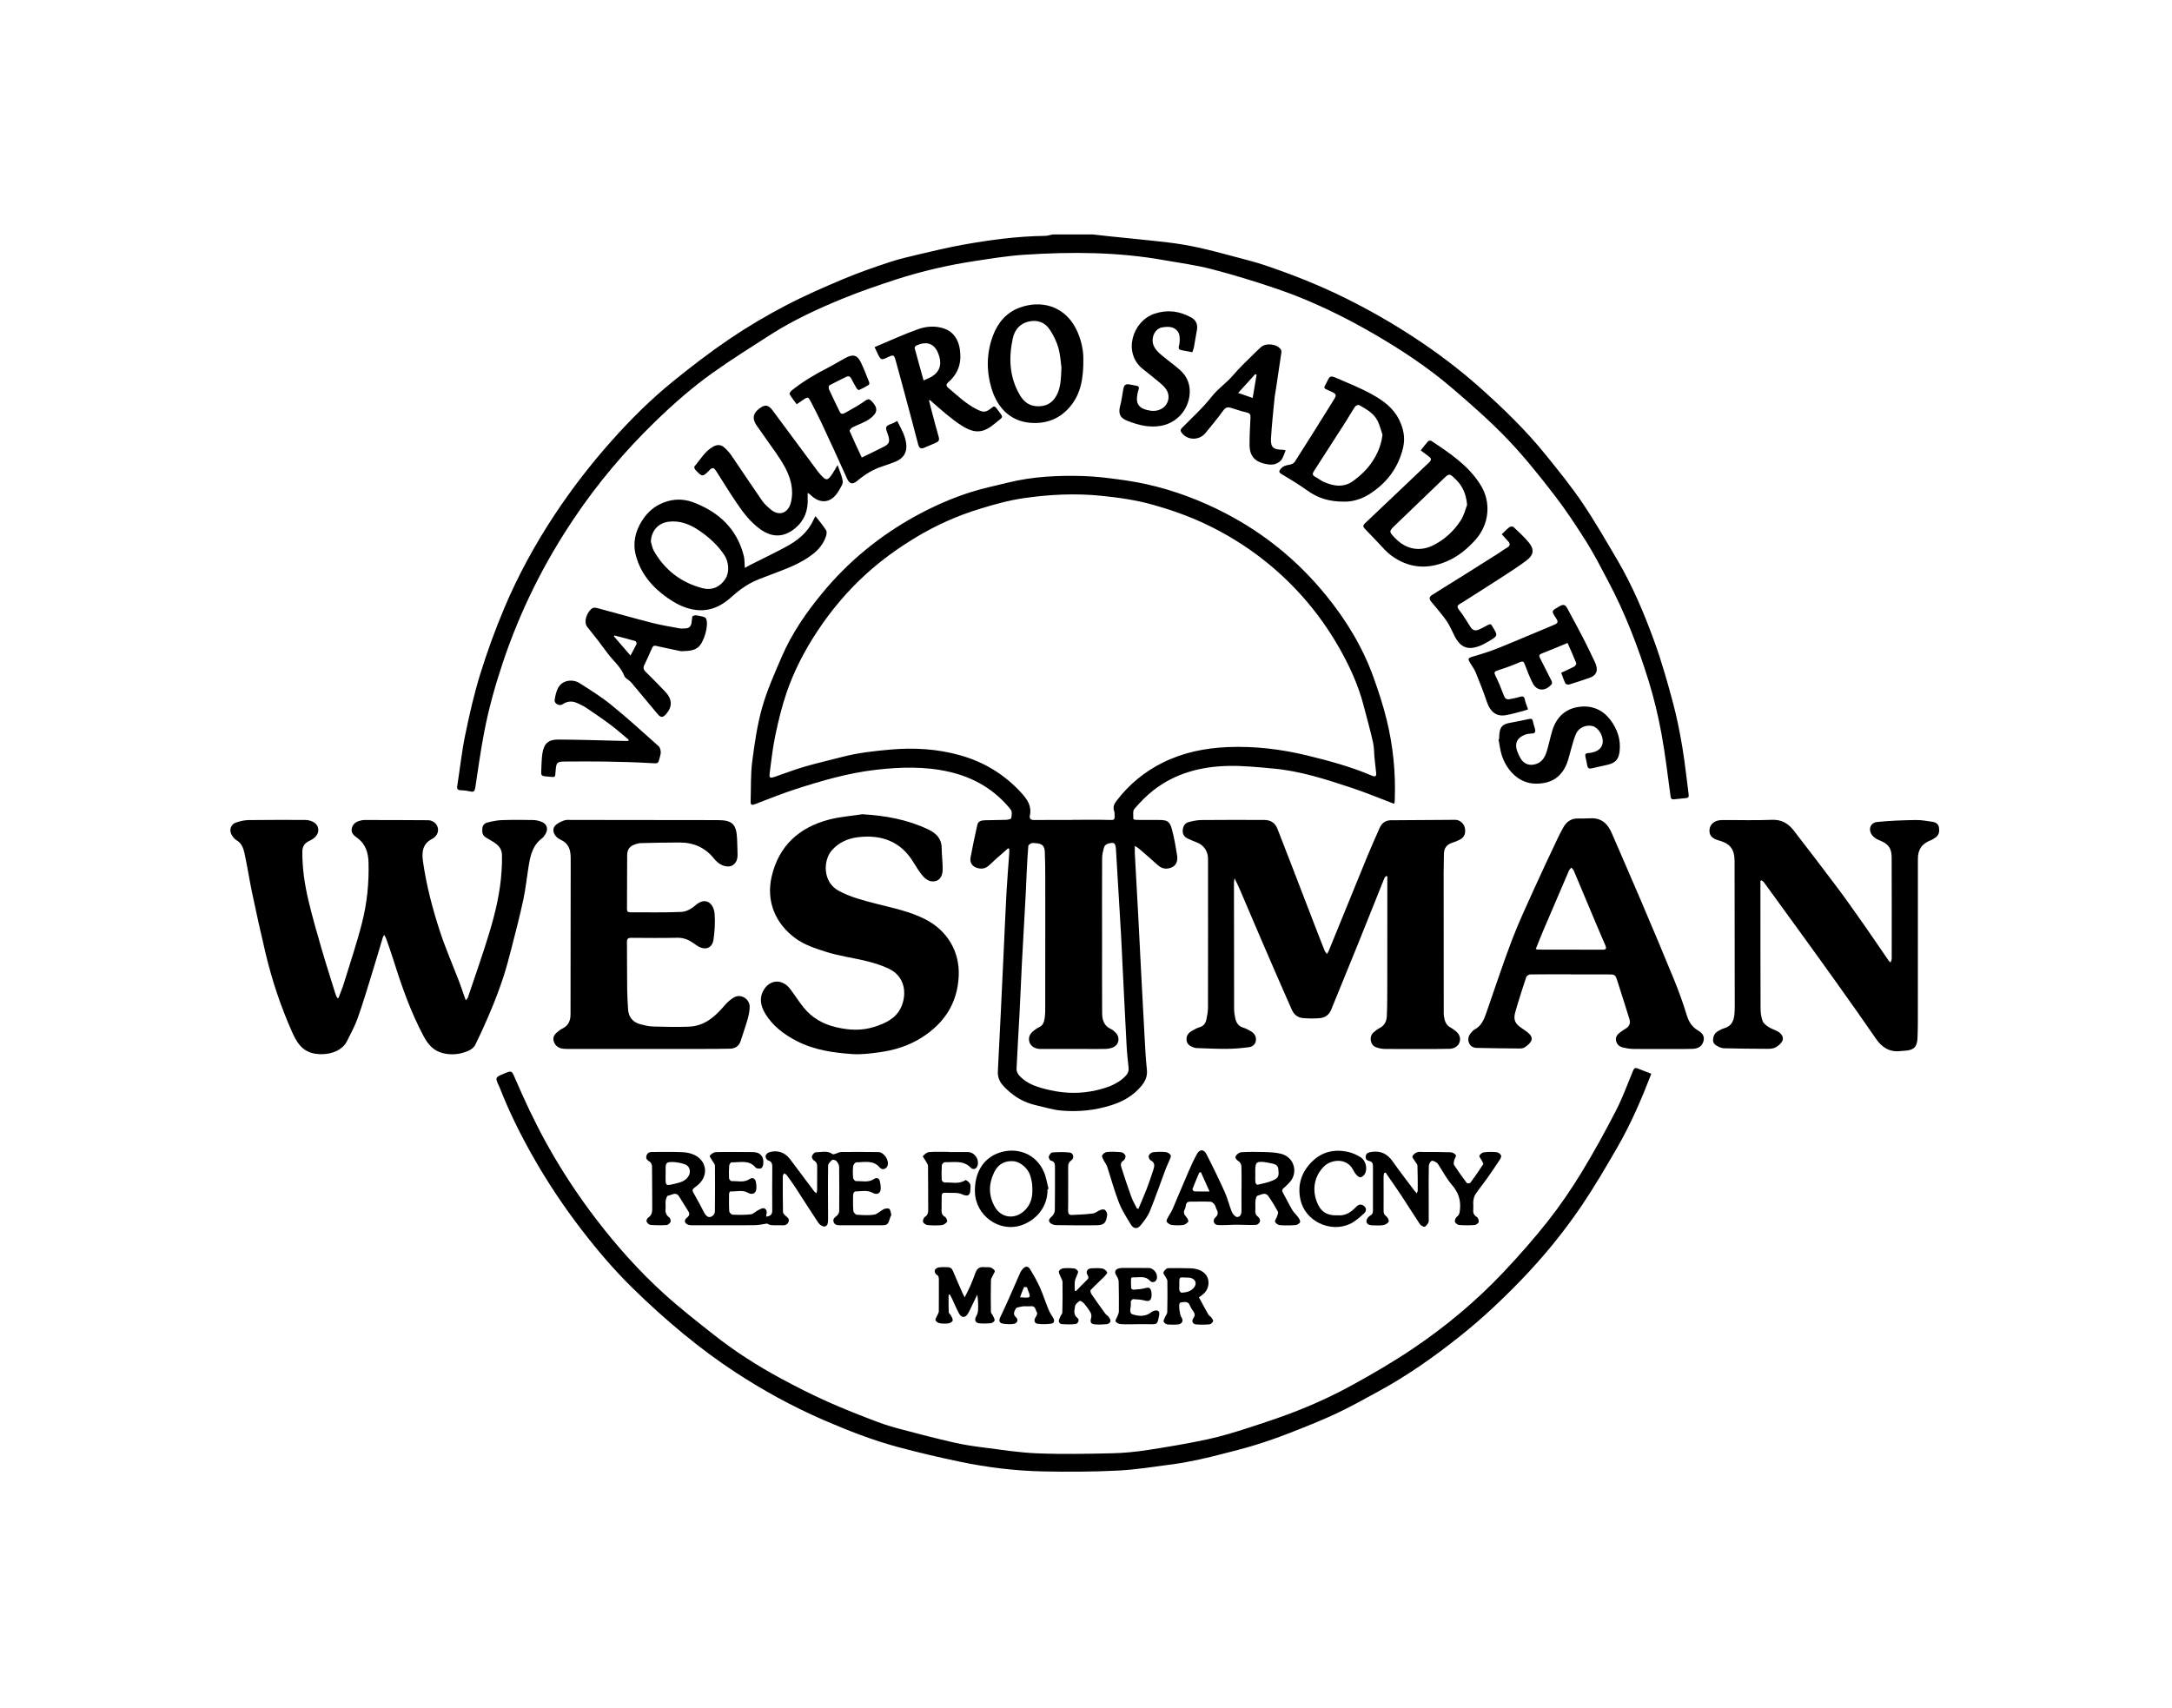 <?xml version="1.0" encoding="utf-8"?>
<!-- Generator: Adobe Illustrator 16.0.0, SVG Export Plug-In . SVG Version: 6.00 Build 0)  -->
<!DOCTYPE svg PUBLIC "-//W3C//DTD SVG 1.1//EN" "http://www.w3.org/Graphics/SVG/1.1/DTD/svg11.dtd">
<svg version="1.1" id="Layer_1" xmlns="http://www.w3.org/2000/svg" xmlns:xlink="http://www.w3.org/1999/xlink" x="0px" y="0px"
	 width="2538px" height="1996px" viewBox="0 0 2538 1996" enable-background="new 0 0 2538 1996" xml:space="preserve">
<g>
	<path fill-rule="evenodd" clip-rule="evenodd" d="M538.623,923.437c3.633,0.068,7.328,0.53,10.858,1.386
		c4.256,1.032,5.315-0.431,5.928-4.579c3.153-21.363,6.227-42.759,10.241-63.97c5.263-27.808,12.888-55.003,21.881-81.893
		c9.997-29.893,21.944-58.896,35.848-87.121c13.838-28.092,29.638-55.026,47.096-81.065c27.654-41.247,59.437-78.918,95.051-113.468
		c21.061-20.431,43.05-39.827,66.909-56.825c22.184-15.805,45.28-30.354,68.25-45.023c26.712-17.058,55.461-30.268,84.701-42.218
		c20.44-8.354,41.427-15.449,62.425-22.328c14.981-4.908,30.28-8.979,45.633-12.584c14.683-3.447,29.551-6.261,44.461-8.54
		c19.563-2.99,39.178-6.229,58.891-7.52c54.615-3.572,109.186-3.393,163.33,6.301c18.503,3.313,37.262,5.689,55.402,10.421
		c25.87,6.748,51.525,14.547,76.827,23.202c39.62,13.553,77.179,31.762,113.405,52.792c32.174,18.678,63.113,39.191,91.348,63.383
		c22.23,19.046,44.326,38.467,64.548,59.574c19.519,20.374,37.207,42.62,54.483,64.983c13.605,17.609,25.885,36.318,37.769,55.159
		c9.036,14.324,16.694,29.533,24.671,44.506c20.08,37.698,35.398,77.408,47.996,118.103c6.128,19.797,10.947,40.111,14.725,60.495
		c4.536,24.486,7.409,49.285,10.775,73.98c0.405,2.973,1.451,3.719,4.064,3.432c4.635-0.509,9.27-1.021,13.914-1.414
		c2.85-0.24,3.521-1.577,3.148-4.333c-2.471-18.269-4.27-36.646-7.323-54.815c-2.944-17.517-6.366-35.031-10.969-52.174
		c-6.378-23.76-13.053-47.534-21.417-70.646c-12.101-33.438-25.914-66.27-44.056-97.009c-13.087-22.174-25.897-44.581-40.312-65.883
		c-12.933-19.113-27.528-37.147-42.027-55.145c-24.097-29.909-51.636-56.571-80.37-81.932
		c-23.104-20.391-47.764-38.887-73.522-55.822c-26.158-17.197-53.273-32.727-81.372-46.619
		c-30.337-14.999-61.665-27.449-93.679-38.219c-11.643-3.916-23.612-6.889-35.499-10.043c-14.118-3.747-28.228-7.588-42.491-10.707
		c-11.524-2.521-23.214-4.503-34.93-5.891c-22.961-2.721-45.992-4.852-68.993-7.248c-6.418-0.669-12.829-1.412-19.243-2.121
		c-15.667,0-31.333,0-47,0c-2.884,0.567-5.763,1.595-8.654,1.631c-32.417,0.4-64.427,4.692-96.242,10.389
		c-16.986,3.042-33.797,7.119-50.609,11.06c-11.803,2.767-23.674,5.493-35.161,9.305c-17.938,5.952-35.866,12.121-53.271,19.449
		c-22.963,9.668-45.914,19.6-67.951,31.169c-22.483,11.803-44.515,24.747-65.531,38.983c-22.972,15.562-45.062,32.55-66.61,50.058
		c-25.604,20.804-48.996,44.025-70.983,68.72c-24.306,27.298-46.585,56.037-66.744,86.518
		c-23.096,34.921-43.11,71.534-59.307,110.057c-10.548,25.09-19.862,50.809-27.905,76.81c-7.201,23.279-12.58,47.191-17.5,71.085
		c-4.016,19.5-6.092,39.396-9.213,59.087C533.71,922.159,534.862,923.366,538.623,923.437z"/>
	<path fill-rule="evenodd" clip-rule="evenodd" d="M1266.339,556.299c-29.986-0.918-59.851,0.481-89.153,7.797
		c-13.98,3.49-28.164,6.344-41.879,10.677c-22.867,7.225-44.779,16.831-65.829,28.465c-41.868,23.141-78.211,52.901-108.63,89.798
		c-18.805,22.809-35.586,47.053-47.324,74.305c-8.399,19.501-17.184,39.067-22.934,59.413c-5.8,20.521-8.881,41.937-11.607,63.158
		c-1.944,15.134-1.348,30.597-1.849,45.913c-0.16,4.871,0.847,5.467,5.472,3.732c15.57-5.84,30.971-12.216,46.784-17.308
		c30.845-9.933,61.905-19.048,94.329-22.726c28.63-3.247,57.12-4.111,85.385,2.373c28.96,6.645,53.464,20.927,72.085,44.338
		c1.709,2.149,1.045,6.67,0.438,9.892c-0.188,0.995-3.826,1.81-5.917,1.893c-8.154,0.326-16.326,0.213-24.482,0.496
		c-3.876,0.135-8.126,0.667-9.173,5.307c-2.883,12.773-5.639,25.585-7.996,38.463c-0.873,4.771,1.279,9.215,5.814,11.211
		c4.671,2.056,9.869,2.319,14.264-1.008c3.296-2.495,6.125-5.603,9.229-8.36c4.875-4.33,9.807-8.596,14.714-12.889
		c0.414,0.254,0.828,0.508,1.242,0.762c0,1.751,0.105,3.509-0.017,5.251c-1.066,15.251-2.38,30.488-3.218,45.752
		c-1.259,22.936-2.18,45.89-3.269,68.835c-2.209,46.58-4.308,93.167-6.799,139.732c-0.343,6.405,1.512,11.614,5.297,16.072
		c3.625,4.269,7.934,8.066,12.386,11.496c8.267,6.369,17.736,10.384,27.916,12.658c9.373,2.094,18.675,5.087,28.167,5.946
		c19.987,1.81,39.632-0.141,59.035-6.313c13.995-4.452,25.782-11.375,35.033-22.582c4.418-5.35,7.099-11.214,6.295-18.764
		c-1.442-13.559-2.051-27.211-2.826-40.835c-1.287-22.601-2.452-45.208-3.627-67.813c-1.141-21.956-2.186-43.917-3.353-65.871
		c-1.38-25.94-2.858-51.875-4.254-77.814c-0.147-2.726-0.021-5.465-0.021-9.271c2.293,1.497,3.736,2.224,4.922,3.25
		c7.416,6.419,14.848,12.826,22.129,19.397c4.988,4.502,10.776,4.887,16.302,2.359c5.474-2.504,6.94-8.134,6.075-13.658
		c-1.59-10.151-3.328-20.336-5.961-30.253c-2.643-9.958-5.441-11.427-15.784-11.394c-8.663,0.027-17.327,0.028-25.989-0.073
		c-1.199-0.014-3.435-0.714-3.426-1.051c0.105-4.016-0.96-9.322,1.174-11.792c6.924-8.014,14.459-15.756,22.83-22.216
		c25.134-19.398,54.602-27.144,85.689-27.999c17.844-0.492,35.806,1.414,53.646,3.016c31.732,2.848,61.869,12.671,91.874,22.611
		c16.541,5.479,32.656,12.243,49.168,18.506c0.414-0.527,0.747-0.763,0.79-1.042c0.148-0.976,0.239-1.966,0.277-2.953
		c1.25-31.945-1.897-63.523-9.54-94.496c-4.123-16.708-9.519-33.167-15.345-49.377c-12.683-35.284-32.052-66.982-55.608-95.873
		c-32.328-39.648-71.17-71.595-116.756-95.353c-29.383-15.313-60.005-26.896-92.262-34.117c-11.781-2.637-23.76-4.541-35.736-6.104
		C1291.859,558.214,1279.1,556.688,1266.339,556.299z M1313.193,1259.357c-9.11,8.225-20.301,11.898-31.859,14.619
		c-17.964,4.229-36.191,3.987-53.992-0.008c-13.322-2.989-27.015-6.577-36.695-17.563c-1.649-1.872-2.917-4.929-2.807-7.368
		c0.992-21.956,2.403-43.894,3.545-65.844c1.003-19.283,1.728-38.582,2.738-57.865c1.455-27.775,3.078-55.541,4.581-83.314
		c0.423-7.817,0.622-15.647,1.025-23.467c0.514-9.968,1.008-19.94,1.859-29.881c0.106-1.238,2.169-2.802,3.635-3.297
		c1.632-0.551,3.621-0.083,5.451-0.004c6.738,0.293,9.882,3.025,10.177,9.766c0.422,9.649,0.505,19.318,0.535,28.979
		c0.07,22.664,0.022,45.329,0.022,67.994c-0.007,0-0.014,0-0.021,0c0,27.998,0.021,55.995-0.022,83.993
		c-0.007,4.328-0.016,8.693-0.56,12.973c-0.614,4.834-1.883,9.489-7.23,11.599c-1.667,0.657-3.095,1.937-4.602,2.976
		c-5.733,3.953-7.764,8.807-6.014,14.306c1.448,4.55,6.554,7.813,12.753,7.832c17.998,0.056,35.995,0.007,53.993,0
		c7.498-0.002,15.001,0.147,22.491-0.084c2.758-0.085,5.668-0.644,8.195-1.721c7.107-3.031,8.767-11.194,3.525-16.915
		c-1.663-1.815-3.631-3.637-5.832-4.623c-8.1-3.63-10.172-10.642-10.225-18.379c-0.195-28.824-0.086-57.649-0.095-86.475
		c-0.009-31.646-0.114-63.292,0.073-94.938c0.025-4.354,1.193-8.79,2.447-13.005c0.456-1.536,2.512-3.193,4.165-3.676
		c7.8-2.277,9.114-1.018,9.591,7.208c1.893,32.739,3.95,65.468,5.859,98.206c0.745,12.787,1.242,25.588,1.881,38.381
		c1.551,31.083,3.047,62.168,4.727,93.243c0.449,8.295,1.425,16.563,2.265,24.832
		C1319.285,1252.888,1316.678,1256.214,1313.193,1259.357z M1347.667,589.968c20.3,5.761,40.204,12.681,59.432,21.663
		c25.324,11.83,48.926,26.383,70.708,43.68c18.633,14.795,35.686,31.383,51.027,49.734c15.661,18.731,29.156,38.892,40.644,60.309
		c9.829,18.323,18.166,37.42,23.516,57.642c3.896,14.726,7.955,29.419,11.354,44.261c1.398,6.11,1.206,12.579,1.826,18.877
		c0.554,5.621,1.188,11.236,1.864,16.845c0.469,3.899-0.893,5.134-4.412,3.632c-24.691-10.54-50.533-17.585-76.494-23.872
		c-30.313-7.34-61.219-11.033-92.518-9.719c-26.311,1.104-51.737,6.207-75.531,17.955c-21.691,10.71-39.863,25.699-54.523,44.988
		c-2.839,3.735-4.36,7.405-2.631,11.995c0.289,0.767,0.423,1.625,0.459,2.448c0.346,7.991,0.311,7.938-6.709,7.739
		c-14.152-0.403-28.324-0.12-42.487-0.12c0,0.047,0,0.094,0,0.141c-14.833,0-29.668-0.135-44.498,0.084
		c-4.285,0.063-6.07-1.552-5.248-5.539c2.285-11.068-3.125-18.664-10.185-26.403c-19.667-21.558-43.705-35.975-71.456-43.76
		c-26.485-7.431-53.69-9.098-81.17-6.644c-19.065,1.702-38.028,3.76-56.6,8.627c-14.461,3.79-29.071,7.053-43.419,11.228
		c-11.773,3.425-23.263,7.829-34.867,11.834c-6.12,2.112-7.149,1.643-6.345-4.481c1.944-14.808,3.584-29.712,6.666-44.299
		c3.495-16.544,7.498-33.101,12.944-49.084c8.709-25.562,21.083-49.428,36.034-72.05c16.443-24.883,35.461-47.427,57.535-67.391
		c17.573-15.893,36.702-29.671,57.005-41.955c23.639-14.303,48.623-25.554,74.929-33.62c16.762-5.14,33.839-9.964,51.132-12.502
		c29.994-4.401,60.237-5.91,90.634-2.901C1307.052,581.364,1327.631,584.282,1347.667,589.968z"/>
	<path fill-rule="evenodd" clip-rule="evenodd" d="M597.866,1107.294c4.774-18.646,9.649-37.284,13.664-56.1
		c2.802-13.132,4.138-26.57,6.31-39.842c1.985-12.132,4.813-23.879,15.583-31.813c1.797-1.325,3.08-3.511,4.237-5.509
		c3.164-5.459,1.402-11.136-4.471-13.517c-3.132-1.27-6.63-2.196-9.982-2.262c-12.325-0.236-24.668-0.323-36.984,0.104
		c-5.575,0.194-11.173,1.439-16.628,2.758c-3.357,0.812-5.697,3.16-5.994,7.107c-0.303,4.027-0.055,7.701,3.735,10.12
		c2.099,1.339,4.232,2.629,6.393,3.866c6.534,3.743,12.556,8.019,12.828,16.458c0.196,6.107-0.053,12.245-0.414,18.352
		c-1.513,25.581-7.446,50.357-14.895,74.707c-7.584,24.791-16.254,49.25-24.503,73.837c-0.313,0.934-1.193,1.677-2.425,3.34
		c-0.961-2.563-1.609-4.202-2.192-5.864c-1.76-5.015-3.361-10.091-5.263-15.051c-7.678-20.028-16.306-39.739-22.964-60.098
		c-8.625-26.373-15.613-53.265-19.589-80.84c-1.638-11.363-0.727-21.188,11.182-27.051c2.628-1.294,5.259-4.524,5.988-7.353
		c1.892-7.345-3.621-14.095-11.406-14.172c-24.825-0.246-49.652-0.192-74.479-0.24c-0.829-0.001-1.671,0.079-2.485,0.235
		c-5.291,1.015-10.012,2.894-11.794,8.638c-1.73,5.576,1.803,9.019,5.637,11.693c10.235,7.141,13.358,17.653,13.675,29.098
		c0.661,23.882-1.76,47.643-7.66,70.712c-6.124,23.947-14.047,47.438-21.338,71.08c-1.728,5.603-4.072,11.016-6.133,16.516
		c-0.466,0.011-0.932,0.021-1.398,0.03c-0.695-1.529-1.563-3.005-2.058-4.597c-5.522-17.771-11.216-35.495-16.404-53.364
		c-5.325-18.34-10.618-36.713-15.046-55.281c-4.521-18.962-7.446-38.242-7.301-57.853c0.043-5.934,2.689-10.056,8.172-12.512
		c7.721-3.459,11.432-8.878,10.327-14.662c-1.12-5.861-7.138-9.661-15.588-9.842c-0.333-0.007-0.667,0.006-1,0.007
		c-21.663,0.015-43.328-0.145-64.986,0.177c-4.883,0.072-9.898,1.351-14.57,2.917c-5.827,1.954-8.133,8.494-5.133,13.95
		c1.4,2.545,3.388,5.253,5.82,6.65c6.226,3.575,8.148,9.71,9.457,15.704c3.361,15.398,5.664,31.025,8.925,46.448
		c4.942,23.378,10.081,46.721,15.603,69.968c7.436,31.307,17.607,61.728,30.613,91.195c5.533,12.537,11.747,23.568,27.286,26.182
		c12.559,2.112,30.619-1.309,37.244-14.735c4.336-8.787,9.149-17.443,12.419-26.631c5.955-16.729,11.012-33.78,16.272-50.751
		c4.479-14.45,8.711-28.978,13.084-43.462c0.261-0.865,0.807-1.646,1.646-3.31c1.045,1.927,1.9,3.101,2.357,4.412
		c2.903,8.324,5.893,16.625,8.53,25.035c9.555,30.475,20.064,60.567,35.161,88.84c5.06,9.477,11.375,17.241,22.78,19.991
		c10.236,2.469,19.851,1.319,29.184-2.604c3.286-1.382,6.953-4.058,8.447-7.118c6.766-13.86,13.109-27.948,19.034-42.191
		c4.976-11.963,9.542-24.13,13.591-36.436C591.758,1130.834,594.854,1119.06,597.866,1107.294z"/>
	<path fill-rule="evenodd" clip-rule="evenodd" d="M1697.274,984.698c3.015-0.88,5.946-2.183,8.747-3.622
		c5.193-2.672,7.056-7.652,5.564-14.096c-1.074-4.637-5.969-8.992-10.788-8.976c-25.162,0.084-50.323,0.297-75.484,0.504
		c-6.358,0.053-10.694,3.29-13.201,8.992c-4.952,11.266-10.015,22.489-14.688,33.871c-15.033,36.61-29.907,73.286-44.863,109.929
		c-0.407,0.995-1.059,1.891-2.008,3.557c-1.201-1.734-2.246-2.789-2.76-4.059c-2.922-7.224-5.745-14.487-8.547-21.758
		c-10.229-26.534-20.419-53.083-30.656-79.614c-5.268-13.649-10.638-27.259-15.896-40.911c-2.748-7.134-8.219-10.313-15.482-10.346
		c-24.495-0.109-48.992-0.148-73.486,0.095c-4.892,0.049-9.864,1.101-14.628,2.347c-4.442,1.162-6.64,4.595-7.042,9.278
		c-0.413,4.812,1.618,8.051,5.822,10.007c3.459,1.609,6.971,3.125,10.537,4.48c8.176,3.106,13.159,10.289,13.162,19.202
		c0.015,57.993,0.077,115.986-0.041,173.979c-0.01,4.764-0.957,9.589-1.998,14.268c-0.942,4.238-3.372,7.341-8.036,8.63
		c-3.154,0.871-6.08,2.697-8.982,4.321c-4.092,2.29-6.457,5.803-6.048,10.616c0.391,4.591,3.705,6.827,7.605,8.332
		c1.234,0.476,2.561,0.942,3.859,0.985c11.959,0.397,23.924,1.028,35.881,0.923c8.598-0.076,17.232-0.83,25.759-1.964
		c4.048-0.538,7.442-3.294,7.953-7.878c0.536-4.814-1.909-8.394-5.907-10.751c-2.854-1.683-5.871-3.274-9.02-4.23
		c-5.528-1.679-8.051-5.724-9.182-10.803c-0.825-3.708-1.352-7.565-1.362-11.357c-0.13-49.164-0.146-98.327-0.165-147.491
		c-0.001-1.158,0.303-2.316,0.658-4.863c2.221,4.612,3.916,7.823,5.344,11.148c8.855,20.623,17.632,41.28,26.472,61.909
		c4.843,11.303,9.733,22.585,14.647,33.855c6.845,15.699,13.657,31.413,20.643,47.049c2.404,5.383,6.851,8.889,12.67,9.405
		c6.602,0.585,13.332,0.678,19.926,0.082c6.076-0.55,10.769-3.725,13.252-9.876c10.334-25.593,20.92-51.083,31.27-76.67
		c10.339-25.557,20.498-51.187,30.786-76.765c0.42-1.044,1.362-1.878,2.061-2.811c0.499,0.206,0.997,0.411,1.496,0.617
		c0,2.755,0.001,5.51,0,8.266c-0.017,39.33-0.003,78.66-0.069,117.99c-0.021,12.161-0.01,24.332-0.512,36.478
		c-0.243,5.9-2.318,11.234-8.285,14.236c-2.639,1.327-5.014,3.29-7.277,5.233c-5.551,4.765-3.953,14.801,2.884,17.294
		c3.218,1.174,6.766,1.945,10.177,1.993c14.826,0.208,29.657,0.101,44.486,0.073c10.498-0.019,21.001,0.102,31.49-0.218
		c6-0.183,10.624-3.79,11.717-8.479c1.306-5.605-1.32-9.664-5.598-12.895c-1.727-1.304-3.475-2.63-5.377-3.637
		c-4.979-2.634-6.553-7.313-7.383-12.292c-0.49-2.932-0.352-5.982-0.354-8.98c-0.053-53.163-0.097-106.327-0.103-159.491
		c-0.001-7.163,0.292-14.327,0.304-21.49C1687.229,991.249,1690.359,986.719,1697.274,984.698z"/>
	<path fill-rule="evenodd" clip-rule="evenodd" d="M1908.053,1251.59c-6.411,15.696-12.275,31.716-20.045,46.736
		c-12.675,24.5-25.962,48.75-40.338,72.282c-11.861,19.416-24.773,38.351-38.857,56.206c-16.257,20.61-33.706,40.371-51.714,59.486
		c-32.173,34.153-68.136,64.123-107.039,90.26c-22.604,15.186-46.258,28.932-70.133,42.063
		c-18.469,10.159-37.669,19.201-57.176,27.197c-20.578,8.436-41.782,15.421-62.946,22.322c-16.099,5.25-32.377,10.241-48.908,13.797
		c-23.037,4.955-46.324,8.862-69.623,12.439c-13.794,2.118-27.8,3.554-41.742,3.856c-29.139,0.633-58.335,1.238-87.437,0.075
		c-21.542-0.861-42.999-4.321-64.441-7.036c-11.364-1.439-22.736-3.236-33.892-5.796c-19.592-4.494-39.066-9.533-58.502-14.675
		c-10.122-2.678-20.266-5.513-30.031-9.242c-19.708-7.527-39.421-15.142-58.649-23.793c-18.625-8.379-36.914-17.607-54.867-27.354
		c-27.08-14.701-53.042-31.299-77.258-50.396c-19.847-15.652-39.829-31.249-58.526-48.221
		c-29.016-26.338-55.12-55.557-78.968-86.666c-21.988-28.684-41.776-58.802-59.224-90.556c-13.4-24.388-25.135-49.467-36.093-74.975
		c-3.762-8.756-3.777-8.749-12.637-5.041c-10.652,4.458-10.651,4.458-5.636,15.141c0.212,0.451,0.399,0.916,0.581,1.381
		c10.915,27.937,24.222,54.771,38.996,80.795c16.849,29.677,35.771,58.028,56.614,85.152c18.411,23.959,37.958,46.899,59.465,67.997
		c19.111,18.748,39.043,36.775,59.714,53.784c19.119,15.732,39.08,30.633,59.774,44.217c33.131,21.747,67.845,40.791,104.329,56.569
		c28.267,12.225,56.892,23.408,86.614,31.398c23.563,6.334,47.365,11.893,71.246,16.911c32.311,6.791,65.083,10.847,98.083,11.518
		c29.13,0.593,58.337,0.479,87.427-0.984c21.727-1.094,43.344-4.642,64.959-7.483c10.045-1.321,20.01-3.365,29.936-5.441
		c9.087-1.9,18.105-4.158,27.096-6.484c12.72-3.292,25.502-6.418,38.044-10.307c13.327-4.133,26.56-8.674,39.552-13.756
		c18.566-7.262,37.164-14.563,55.213-22.993c16.992-7.936,33.384-17.188,49.879-26.157c33.878-18.421,65.244-40.589,95.352-64.591
		c25.173-20.067,48.596-42.031,70.951-65.183c26.556-27.501,50.711-57.008,71.996-88.686c14.555-21.659,27.749-44.271,40.813-66.882
		c15.649-27.086,28.002-55.779,39.571-85.708c-5.682-2.208-10.906-4.263-16.149-6.268
		C1910.397,1247.345,1909.261,1248.633,1908.053,1251.59z"/>
	<path fill-rule="evenodd" clip-rule="evenodd" d="M2265.69,966.899c-0.647-4.104-3.772-5.987-7.318-6.543
		c-6.691-1.048-13.483-2.246-20.21-2.122c-14.917,0.275-29.879,0.763-44.706,2.294c-8.05,0.831-10.807,8.873-5.886,15.401
		c1.956,2.596,5.189,4.681,8.275,5.891c10.503,4.116,14.535,8.978,14.575,20.146c0.139,39.485,0.095,78.971,0.054,118.456
		c-0.002,1.253-0.73,2.505-1.279,4.268c-1.198-1.039-1.799-1.379-2.15-1.891c-9.324-13.561-18.505-27.222-27.959-40.69
		c-10.599-15.101-21.188-30.22-32.237-44.989c-16.741-22.375-33.805-44.51-50.88-66.633c-6.388-8.275-14.237-12.953-25.58-12.48
		c-19.462,0.812-38.982,0.136-58.477,0.29c-8.272,0.065-13.852,4.729-14.384,11.361c-0.501,6.245,2.905,10.24,10.503,12.319
		c13.623,3.728,18.802,10.269,18.828,24.28c0.102,53.827,0.14,107.654,0.18,161.481c0.004,5.495,0.145,11.012-0.274,16.48
		c-0.604,7.861-2.988,14.699-11.74,17.23c-2.529,0.731-4.941,2.016-7.252,3.321c-3.891,2.198-5.876,5.513-6.059,10.152
		c-0.173,4.391,2.694,6.296,5.78,7.912c2.156,1.131,4.693,2.08,7.082,2.135c16.979,0.385,33.963,0.618,50.945,0.645
		c3.268,0.005,6.999-0.332,9.684-1.919c3.166-1.871,6.752-4.865,7.756-8.113c1.358-4.403-1.836-8.246-5.978-10.449
		c-3.519-1.872-7.452-3.05-10.755-5.218c-2.642-1.733-5.636-4.119-6.644-6.883c-1.616-4.432-2.342-9.413-2.362-14.167
		c-0.188-43.157-0.143-86.315-0.163-129.474c-0.003-6.632-0.001-13.263-0.001-19.895c0.405-0.278,0.811-0.557,1.216-0.836
		c1.026,0.855,2.282,1.543,3.044,2.59c14.801,20.3,29.569,40.623,44.289,60.982c14.036,19.415,28.096,38.814,41.986,58.334
		c14.948,21.006,29.896,42.017,44.478,63.277c7.146,10.418,16.178,15.951,29.013,14.374c1.488-0.184,2.987-0.286,4.484-0.368
		c10.442-0.572,14.529-4.121,15.013-14.547c0.547-11.807,0.427-23.648,0.436-35.476c0.04-57.99,0.025-115.979,0.035-173.97
		c0.002-11.38,4.521-17.801,15.227-22.044c1.974-0.781,3.783-2.062,5.538-3.297C2265.924,975.626,2266.4,971.405,2265.69,966.899z"
		/>
	<path fill-rule="evenodd" clip-rule="evenodd" d="M1120.267,1140.532c1.344-28.537-13.315-53.034-38.822-66.187
		c-18.088-9.326-37.873-13.229-57.336-18.229c-15.133-3.888-30.315-7.684-44.208-15.264c-18.869-10.295-17.902-35.36-8.221-46.798
		c8.224-9.715,19.27-14.317,30.9-15.733c26.913-3.275,49.651,4.51,64.578,28.972c3.55,5.817,7.189,11.683,11.596,16.835
		c2.371,2.771,6.316,5.408,9.796,5.773c8.057,0.848,12.979-4.66,13-14.029c0.018-8.31-1.11-16.618-1.198-24.933
		c-0.12-11.29-6.615-17.408-16.021-21.857c-24.213-11.453-49.841-16.034-76.625-17.603c-13.112,2.038-26.522,2.953-39.279,6.331
		c-34.665,9.181-58.237,30.423-66.669,66.2c-6.858,29.1,4.343,55.522,28.012,72.657c10.537,7.628,22.771,11.543,34.927,15.449
		c7.56,2.429,15.372,4.17,23.165,5.758c17.103,3.484,34.23,6.385,50.345,13.897c19.982,9.315,21.632,30.229,14.679,45.372
		c-6.021,13.112-18.383,18.684-31.313,22.812c-14.661,4.68-29.265,3.963-44.233,0.489c-15.784-3.663-28.783-11.124-38.758-23.698
		c-5.474-6.9-10.136-14.442-15.533-21.41c-8.799-11.359-22.755-11.058-30.396,1.053c-5.566,8.821-4.066,18.39,0.923,27.005
		c8.811,15.212,22.49,25.463,37.727,33.272c20.18,10.344,42.402,13.551,64.69,15.07c10.008,0.683,20.253-0.585,30.27-1.896
		c18.289-2.392,35.702-7.674,51.406-17.794C1103.737,1195.253,1118.781,1172.09,1120.267,1140.532z"/>
	<path fill-rule="evenodd" clip-rule="evenodd" d="M666.675,1185.314c-0.018,7.167-2.378,13.274-9.554,16.629
		c-2.371,1.109-4.47,2.905-6.497,4.619c-4.365,3.689-5.183,7.955-2.386,12.936c3.025,5.387,8.358,6.21,13.803,6.222
		c31.16,0.063,62.32,0.03,93.48,0.024c22.825-0.007,45.649,0.018,68.474-0.019c9.659-0.016,19.32-0.052,28.976-0.287
		c6.062-0.147,10.502-2.914,12.457-8.953c2.813-8.689,5.839-17.318,8.347-26.095c1.264-4.423,2.127-9.103,2.221-13.686
		c0.193-9.418-10.286-15.874-18.382-11.176c-4.203,2.438-8.02,5.954-11.189,9.683c-10.997,12.936-23.34,23.734-41.224,24.497
		c-14.132,0.604-28.322,0.209-42.473-0.212c-4.925-0.146-9.881-1.42-14.694-2.676c-8.508-2.219-13.515-8.327-14.113-17.108
		c-0.554-8.133-0.983-16.287-1.073-24.437c-0.2-18.16-0.085-36.324-0.263-54.485c-0.036-3.696,1.24-4.926,4.95-4.896
		c17.997,0.143,36,0.304,53.991-0.074c7.316-0.153,13.256,2.422,18.953,6.386c1.637,1.139,3.229,2.354,4.93,3.387
		c8.748,5.306,16.857,2.396,18.312-7.626c1.444-9.947,2.09-20.232,1.29-30.226c-0.896-11.189-9.836-21.063-22.762-9.533
		c-4.23,3.773-10.441,7.153-15.897,7.4c-19.958,0.905-39.979,0.406-59.976,0.457c-2.677,0.007-3.773-1.009-3.751-3.907
		c0.16-20.829,0.13-41.659,0.218-62.488c0.03-7.215,2.907-11.033,9.83-13.189c1.898-0.591,3.881-1.221,5.837-1.264
		c15.299-0.336,30.601-0.754,45.901-0.714c16.432,0.043,30.124,6.204,40.351,19.404c1.01,1.305,2.354,2.354,3.567,3.496
		c4.757,4.473,12.451,6.499,16.962,4.11c5.624-2.979,6.729-8.27,6.526-14.081c-0.202-5.827-0.255-11.66-0.546-17.481
		c-0.85-17.011-5.665-21.588-22.786-21.616c-56.992-0.092-113.984-0.156-170.977-0.198c-2.827-0.002-5.921-0.368-8.418,0.624
		c-3.852,1.53-8.246,3.329-10.694,6.388c-3.936,4.915-0.979,12.657,6.672,16.092c9.638,4.327,11.688,11.999,11.781,21.105
		c0.098,9.665-0.014,19.331-0.021,28.996C666.792,1082.666,666.803,1133.99,666.675,1185.314z"/>
	<path fill-rule="evenodd" clip-rule="evenodd" d="M1984.264,1204.229c-7.211-4.139-10.955-10.313-13.383-18.271
		c-4.211-13.798-9.117-27.432-14.573-40.791c-12.571-30.782-25.536-61.405-38.554-92.003c-11.32-26.606-22.94-53.085-34.41-79.628
		c-4.598-10.64-11.678-17.739-24.195-17.335c-4.988,0.161-9.986,0.35-14.972,0.226c-8.543-0.214-14.091,4.132-17.905,11.276
		c-2.115,3.959-4.252,7.915-6.159,11.975c-8.979,19.109-18.082,38.165-26.761,57.411c-9.162,20.318-18.692,40.525-26.619,61.331
		c-10.695,28.067-20.007,56.662-29.924,85.026c-2.717,7.773-5.703,15.326-13.65,19.51c-1.561,0.821-2.799,2.348-4.021,3.697
		c-3.004,3.318-4.274,7.217-2.782,11.54c1.482,4.293,5.021,6.242,9.314,6.333c16.625,0.352,33.254,0.569,49.881,0.685
		c2.111,0.015,4.625-0.305,6.254-1.456c2.816-1.991,5.941-4.342,7.376-7.299c1.897-3.909-0.739-7.343-3.924-9.871
		c-2.344-1.861-4.784-3.615-7.278-5.27c-7.631-5.059-9.877-9.686-7.363-18.577c3.887-13.743,8.283-27.347,12.782-40.903
		c0.485-1.462,3.065-3.145,4.697-3.169c15.829-0.237,31.662-0.143,47.494-0.143c0,0.046,0,0.093,0,0.14
		c14.333,0,28.667,0.006,43-0.003c8.609-0.005,8.799-0.077,11.442,8.022c4.741,14.53,9.191,29.154,13.846,43.713
		c1.524,4.766,0.432,8.49-3.773,11.255c-2.087,1.372-4.227,2.67-6.243,4.139c-3.499,2.549-6.455,5.556-5.483,10.375
		c0.932,4.614,4.247,7.102,8.619,8.02c3.715,0.779,7.521,1.517,11.295,1.561c15.16,0.173,30.324,0.081,45.487,0.062
		c7.997-0.01,16.004,0.148,23.989-0.18c7.267-0.299,11.523-3.483,12.928-9.632
		C1991.964,1210.439,1988.726,1206.79,1984.264,1204.229z M1872.719,1109.757c-25.318-0.001-50.637-0.056-75.955-0.114
		c-0.461-0.001-0.921-0.275-2.213-0.688c3.138-7.731,6.007-15.105,9.105-22.383c9.832-23.091,19.731-46.153,29.68-69.194
		c0.581-1.344,1.832-2.398,2.771-3.587c0.988,1.229,2.322,2.313,2.913,3.711c8.874,20.967,17.632,41.983,26.458,62.971
		c3.352,7.969,6.818,15.889,10.219,23.837C1877.48,1108.477,1876.835,1109.757,1872.719,1109.757z"/>
	<path fill-rule="evenodd" clip-rule="evenodd" d="M977.899,1420.599c-2.455,1.993-5.009,3.738-3.834,7.277
		c1.217,3.668,4.435,3.918,7.781,3.907c15.163-0.05,30.327-0.009,45.49,0.016c10.035,0.017,10.027,0.026,13.04-9.651
		c0.296-0.949,1.239-1.949,1.065-2.747c-0.522-2.391-0.822-5.438-2.424-6.788c-1.225-1.033-4.579-0.477-6.485,0.428
		c-3.861,1.831-7.17,5.701-11.093,6.334c-6.642,1.071-13.603,0.55-20.384,0.063c-1.465-0.105-3.777-2.813-3.915-4.471
		c-0.524-6.294-0.446-12.652-0.274-18.978c0.035-1.297,1.422-3.647,2.222-3.662c7.024-0.134,14.264-2.104,20.959,1.691
		c3.96,2.245,8.196,0.966,8.884-3.436c0.537-3.436-0.088-7.218-0.945-10.659c-0.804-3.229-3.958-4.102-6.407-2.375
		c-6.738,4.753-14.192,2.381-21.342,2.644c-1.123,0.042-3.219-2.237-3.342-3.583c-0.423-4.627-0.518-9.354,0.01-13.958
		c0.191-1.671,2.484-4.43,3.816-4.429c9.514,0.009,19.686-3.062,27.407,6.222c2.743,3.298,7.51,1.658,8.916-2.121
		c2.372-6.374-4.096-16.035-10.833-16.081c-14.323-0.097-28.647-0.254-42.968-0.079c-2.582,0.031-5.13,1.579-7.726,2.317
		c-0.867,0.247-2.136,0.568-2.703,0.151c-6.172-4.548-13.126-2.168-19.718-2.06c-1.562,0.025-3.863,2.678-4.36,4.517
		c-0.39,1.44,1.024,4.284,2.445,5.106c2.948,1.707,3.73,3.912,3.706,6.979c-0.074,9.163-0.016,18.326-0.08,27.488
		c-0.007,1.063-0.459,2.124-0.813,3.656c-1.063-0.789-1.836-1.136-2.283-1.729c-9.591-12.752-19.111-25.559-28.721-38.297
		c-6.004-7.958-15.398-10.927-24.775-7.575c-1.627,0.581-3.595,2.775-3.701,4.341c-0.111,1.633,1.528,4.521,2.943,4.914
		c4.794,1.332,4.987,4.674,4.969,8.518c-0.078,16.661-0.274,33.324-0.055,49.981c0.066,5.064-2.453,6.535-6.905,7.286
		c-0.048-0.966-0.267-1.655-0.079-2.206c1.114-3.272,0.548-6.586-2.592-7.611c-1.891-0.618-4.748,1.127-6.96,2.232
		c-2.937,1.468-5.536,4.479-8.513,4.825c-7.058,0.818-14.262,0.673-21.385,0.381c-1.377-0.057-3.704-2.483-3.798-3.933
		c-0.44-6.807-0.313-13.654-0.226-20.485c0.012-0.95,0.973-2.729,1.422-2.706c7.001,0.357,14.277-2.265,20.961,1.679
		c4.234,2.498,8.725,0.862,9.397-3.929c0.428-3.049,0.113-6.35-0.587-9.37c-0.855-3.688-4.064-4.98-6.964-2.97
		c-6.791,4.709-14.19,2.241-21.331,2.506c-0.98,0.036-2.859-2.029-2.922-3.198c-0.269-4.979-0.21-10.003,0.183-14.975
		c0.109-1.385,1.826-3.825,2.714-3.785c9.618,0.437,20.181-3.436,28.032,6.019c1.086,1.308,4.401,1.654,6.291,1.101
		c1.306-0.382,2.566-3.009,2.761-4.753c1.066-9.55-3.953-14.73-13.48-14.323c-0.83,0.036-1.664-0.021-2.496-0.023
		c-13.147-0.037-26.301-0.289-39.436,0.082c-2.486,0.07-5.431,2.191-7.069,4.241c-0.592,0.741,2.01,4.055,3.181,6.18
		c0.972,1.763,2.83,3.495,2.847,5.256c0.181,17.829,0.116,35.662-0.055,53.492c-0.015,1.603-0.833,3.663-1.998,4.704
		c-4.108,3.671-7.66,2.328-10.782-3.617c-3.477-6.619-6.859-13.299-10.616-19.758c-3.802-6.535-3.981-6.431,2.095-10.961
		c13.238-9.869,13.125-26.984-0.749-35.242c-4.353-2.592-9.973-3.916-15.097-4.178c-12.123-0.62-24.297-0.275-36.45-0.275
		c-3.376,0-5.819,1.498-6.512,4.967c-0.623,3.121,1.102,4.666,3.741,6.208c1.531,0.894,2.865,3.515,2.893,5.378
		c0.241,16.162,0.062,32.33,0.249,48.492c0.055,4.713-0.232,8.815-4.769,11.683c-1.197,0.756-2.337,3.501-1.848,4.587
		c0.764,1.691,2.861,3.755,4.535,3.889c6.293,0.502,12.66,0.557,18.961,0.16c1.663-0.104,3.895-2.148,4.552-3.818
		c0.528-1.344-0.383-4.21-1.604-5.106c-3.73-2.736-4.707-6.091-4.252-10.437c0.311-2.965-0.334-6.046,0.111-8.975
		c0.331-2.178,1.54-5.858,2.68-5.986c4.202-0.47,9.045-4.96,12.775,0.594c3.791,5.644,7.117,11.598,10.824,17.3
		c2.124,3.267,1.699,5.414-1.476,7.889c-3.725,2.905-2.872,6.592,1.625,8.222c1.66,0.603,3.598,0.588,5.411,0.595
		c10.895,0.038,21.79,0,32.685-0.012c13.332-0.014,26.667,0.116,39.995-0.124c4.293-0.077,8.568-1.127,13.939-1.886
		c0.778,0.307,2.829,1.646,4.987,1.853c4.129,0.395,8.333-0.051,12.48,0.223c3.565,0.234,6.367-0.67,7.675-4.107
		c1.395-3.664-1.572-5.284-3.769-7.318c-1.193-1.106-2.712-2.7-2.737-4.098c-0.254-13.99-0.265-27.985-0.209-41.979
		c0.004-1.08,1.03-2.156,1.582-3.234c0.915,0.584,2.094,0.972,2.7,1.785c3.374,4.533,6.776,9.061,9.861,13.79
		c9.169,14.061,18.076,28.294,27.404,42.247c1.418,2.121,4.525,4.323,6.862,4.335c3.429,0.017,4.397-3.487,4.471-6.725
		c0.026-1.166,0.032-2.332,0.028-3.498c-0.056-20.33-0.271-40.662,0.042-60.986c0.035-2.298,2.748-4.911,4.833-6.636
		c0.789-0.652,3.912,0.271,4.914,1.409c1.563,1.776,3.098,4.332,3.131,6.581c0.262,17.326,0.238,34.66,0.05,51.988
		C980.566,1417.183,979.31,1419.453,977.899,1420.599z M804.573,1374.333c-3.659,6.064-9.822,7.432-16.019,8.932
		c-10.893,2.636-10.878,2.695-10.808-8.277c0.005-0.831,0-1.663,0-2.495c0.016,0,0.031,0,0.046,0c0-1.996,0.007-3.993-0.001-5.989
		c-0.032-7.509,0.665-8.725,8.019-8.629c4.891,0.063,9.95,1.11,14.594,2.707C806.004,1362.506,807.65,1369.232,804.573,1374.333z"/>
	<path fill-rule="evenodd" clip-rule="evenodd" d="M769.789,589.843c-8.302,4.375-14.675,10.889-19.634,18.735
		c-8,12.656-11.069,26.279-7.012,41.004c5.856,21.254,19.35,36.896,37.024,49.208c8.875,6.184,18.407,11.254,29.22,13.366
		c18.308,3.576,33.014-3.137,46.27-15.322c6.178-5.68,13.105-10.82,20.415-14.917c7.479-4.19,15.778-6.972,23.832-10.075
		c17.533-6.755,35.379-12.764,50.399-24.71c6.713-5.339,11.779-11.767,14.635-19.777c0.838-2.353,1.518-5.817,0.403-7.614
		c-3.455-5.569-7.808-10.58-12.415-16.593c-1.293,2.37-2.08,3.627-2.692,4.963c-6.653,14.517-18.567,23.733-32.079,31.007
		c-13.754,7.404-27.872,14.133-41.817,21.183c-1.938,0.98-3.804,2.104-5.999,3.327c-0.429-5.332-0.16-9.937-1.243-14.197
		c-8.073-31.774-29.551-51.365-59.168-62.502C796.595,581.915,782.727,583.024,769.789,589.843z M846.411,648.651
		c5.388,8.141,6.169,20.237,1.165,27.856c-6.253,9.518-15.705,13.706-26.721,10.821c-25.01-6.549-44.053-21.207-56.87-43.673
		c-1.818-3.187-2.332-7.118-3.449-10.705c0.573-12.65,8.494-21.737,20.732-23.294c13.377-1.702,25.09,3.119,35.651,10.277
		C828.347,627.682,838.636,636.903,846.411,648.651z"/>
	<path fill-rule="evenodd" clip-rule="evenodd" d="M901.034,595.679c-3.852-3.128-7.708-6.579-10.511-10.613
		c-12.128-17.458-23.791-35.238-35.815-52.77c-2.407-3.509-5.377-6.756-8.583-9.557c-3.697-3.231-7.944-3.451-12.507-0.985
		c-9.961,5.384-15.14,15.233-22.176,23.334c-0.496,0.57,0.154,2.868,0.955,3.721c8.282,8.815,8.467,8.921,16.968,0.242
		c3.45-3.521,5.264-2.052,7.282,1.107c8.059,12.608,15.882,25.377,24.273,37.761c7.753,11.44,16.146,22.431,27.604,30.606
		c13.861,9.891,27.5,9.598,40.587-1.227c10.938-9.046,15.319-20.97,14.656-34.953c-0.082-1.721-0.011-3.449-0.011-6.429
		c1.895,1.293,2.483,1.575,2.919,2.01c11.933,11.89,25.241,10.073,33.556-4.736c1.918-3.417,4.896-7.352,4.505-10.712
		c-0.703-6.038-3.589-11.821-6.018-19.069c-2.502,4.231-4.098,7.254-5.992,10.075c-5.688,8.473-7.22,8.562-13.998,1.099
		c-1.006-1.106-1.998-2.237-2.888-3.438c-17.635-23.759-35.291-47.504-52.856-71.316c-5.111-6.929-8.986-7.604-15.885-2.301
		c-7.307,5.616-8.33,11.772-3.132,19.37c3.003,4.391,6.158,8.677,9.165,13.064c7.981,11.647,16.832,22.821,23.619,35.131
		c7.002,12.698,11.034,26.545,7.534,41.653C921.393,599.235,910.867,603.664,901.034,595.679z"/>
	<path fill-rule="evenodd" clip-rule="evenodd" d="M1512.963,539.662c-1.168,1.828-4.146,3.09-6.467,3.46
		c-3.926,0.626-7.301,1.519-9.972,4.802c-2.182,2.682-2.426,3.965,0.958,5.999c10.216,6.143,20.441,12.346,30.124,19.28
		c12.074,8.647,25.229,13.106,43.099,12.977c8.357,0.261,19.211-2.35,28.838-8.38c20.581-12.895,34.419-30.925,40.031-54.89
		c2.676-11.423,0.43-21.924-4.631-32.314c-6.713-13.782-18.48-22.352-31.057-29.392c-13.136-7.352-27.237-13.03-41.105-18.999
		c-8.526-3.67-8.687-3.299-12.566,4.67c-0.146,0.3-0.279,0.605-0.442,0.895c-3.362,5.939-3.36,5.934,2.919,8.535
		c0.922,0.381,1.802,0.861,2.715,1.265c6.154,2.715,6.736,3.812,3.184,9.533C1543.519,491.375,1528.344,515.585,1512.963,539.662z
		 M1573.33,491.438c3.484-5.448,6.599-11.14,10.241-16.474c0.771-1.131,3.659-2.152,4.641-1.592
		c8.366,4.773,17.076,9.477,21.589,18.53c2.518,5.053,3.814,10.715,5.662,16.103c-1.757,14.684-7.867,26.826-16.455,37.565
		c-4.881,6.105-11.038,11.401-17.324,16.125c-11.062,8.312-23.071,6.668-34.859,1.383c-3.606-1.617-6.775-4.187-10.268-6.093
		c-2.877-1.57-3.215-3.354-1.479-6.044C1547.867,531.133,1560.626,511.304,1573.33,491.438z"/>
	<path fill-rule="evenodd" clip-rule="evenodd" d="M1595.245,611.254c-2.888,2.717-2.776,4.233-0.26,6.781
		c5.36,5.426,10.478,11.092,15.796,16.559c4.721,4.853,9.092,10.229,14.468,14.23c20.125,14.979,41.892,17.039,65.005,7.288
		c13.531-5.709,24.397-14.744,34.018-25.565c15.989-17.983,18.452-43.562,5.775-63.907c-14.158-22.726-35.94-37.078-57.572-51.508
		c-0.815-0.544-3.065-0.217-3.738,0.526c-2.98,3.295-5.629,6.891-8.604,10.635c3.441,2.59,6.6,4.979,9.771,7.349
		c2.783,2.079,2.838,4.03,0.235,6.499C1645.164,563.835,1620.317,587.664,1595.245,611.254z M1686.053,560.091
		c7.539-7.225,7.601-7.194,15.237,0.345c7.493,7.397,11.89,16.277,13.03,29.59c-1.83,4.613-3.538,12.142-7.492,18.207
		c-7.784,11.942-18.1,21.651-30.92,28.376c-16.975,8.903-33.258,5.207-45.807-7.886c-7.293-7.61-7.23-7.837,0.236-15.055
		C1648.861,595.76,1667.451,577.919,1686.053,560.091z"/>
	<path fill-rule="evenodd" clip-rule="evenodd" d="M1108.263,446.558c8.523-7.457,13.522-16.788,13.907-28.263
		c0.484-14.455-4.123-28.892-18.241-34.097c-10.143-3.739-21.111-3.101-30.96,0.407c-17.146,6.108-33.73,13.789-51.005,21.001
		c1.337,2.857,2.15,4.631,2.993,6.39c4.461,9.312,4.464,9.311,13.902,4.759c4.671-2.253,5.977-1.723,7.434,3.401
		c2.136,7.514,4.158,15.06,6.187,22.604c6.857,25.501,13.843,50.97,20.405,76.546c1.202,4.688,3.438,5.303,7.078,3.905
		c4.653-1.787,9.123-4.046,13.75-5.907c3.226-1.298,4.175-3.203,3.191-6.633c-2.792-9.735-5.35-19.539-7.956-29.328
		c-1.192-4.479-2.281-8.984-3.417-13.478c0.41-0.091,0.82-0.181,1.231-0.271c6.368,5.524,12.599,11.217,19.144,16.522
		c5.807,4.709,11.69,9.424,18.018,13.37c15.149,9.449,24.989,8.865,38.629-2.636c10.704-9.025,10.725-5.56,2.216-17.337
		c-2.067-2.862-3.375-3.248-6.192-0.854c-6.659,5.66-9.794,5.412-17.546,1.465c-12.355-6.291-22.185-15.762-32.599-24.559
		C1105.304,450.925,1105.237,449.205,1108.263,446.558z M1087.792,440.607c-2.553,1.435-5.334,2.464-8.559,3.929
		c-3.666-13.123-7.138-25.385-10.421-37.697c-0.214-0.803,0.772-2.52,1.622-2.921c11.532-5.458,20.674-3.06,25.375,7.888
		C1101.447,424.943,1098.674,434.49,1087.792,440.607z"/>
	<path fill-rule="evenodd" clip-rule="evenodd" d="M1191.634,359.426c-15.549,5.637-25.714,17.597-31.418,32.96
		c-7.556,20.351-7.773,41.262-1.517,61.813c7.258,23.843,23.643,39.422,48.638,40.077c17.616,0.463,32.137-5.914,43.342-19.44
		c12.13-14.644,15.38-32.084,15.232-55.291c0.103-9.392-2.216-23.084-8.8-35.776
		C1243.395,357.328,1216.572,350.385,1191.634,359.426z M1234.574,462.093c-4.827,8.893-12.228,12.998-22.43,12.657
		c-9.526-0.317-15.797-5.268-20.368-13.02c-12.376-20.986-13.316-43.615-8.25-66.586c2.096-9.502,8.108-17.115,18.64-19.445
		c10.209-2.26,18.81,0.911,24.421,9.386c4.314,6.516,7.997,13.838,10.105,21.323c2.45,8.701,2.875,17.973,3.622,23.144
		C1239.732,443.341,1239.425,453.157,1234.574,462.093z"/>
	<path fill-rule="evenodd" clip-rule="evenodd" d="M969.224,450.255c6.402-3.516,13.018-6.643,19.582-9.859
		c2.497-1.224,4.485-0.708,5.841,1.846c2.008,3.782,3.957,7.603,6.146,11.278c0.616,1.034,2.385,2.519,2.943,2.269
		c3.925-1.754,7.732-3.808,11.414-6.034c0.602-0.364,0.848-2.237,0.499-3.11c-3.074-7.701-6.029-15.472-9.59-22.95
		c-4.125-8.661-8.995-10.18-17.37-5.774c-7.503,3.946-14.715,8.454-22.26,12.313c-14.546,7.442-28.495,15.798-41.281,25.993
		c-1.283,1.022-2.951,3.652-2.511,4.399c2.401,4.078,5.407,7.799,8.273,11.738c2.964-2.008,5.291-3.581,7.613-5.158
		c5.521-3.748,6.051-3.579,9.139,2.574c3.876,7.725,8.014,15.325,11.667,23.153c10.177,21.811,20.331,43.636,30.122,65.62
		c3.039,6.823,5.939,8.132,12.012,3.631c0.399-0.296,0.731-0.681,1.114-1c8.512-7.098,17.82-12.769,28.434-16.211
		c5.207-1.688,10.403-3.461,15.462-5.541c9.019-3.708,13.221-10.35,12.578-19.384c-0.738-10.376-6.032-18.971-10.645-28.161
		c-1.389,0.803-2.356,1.422-3.375,1.939c-3.237,1.644-8.2,2.525-9.278,5.066c-1.147,2.705,1.309,6.986,2.309,10.546
		c1.88,6.691,0.972,9.34-5.281,12.556c-8.38,4.309-16.917,8.312-25.807,12.65c-4.705-10.127-9.622-20.442-14.133-30.933
		c-0.363-0.846,1.755-3.498,3.257-4.279c6.622-3.443,14.104-5.597,20.038-9.916c9.628-7.009,10.205-12.621,2.369-20.772
		c-2.411-2.507-4.077-2.914-7.428-0.518c-7.27,5.201-15.147,9.592-22.993,13.921c-1.933,1.066-5.015,2.937-6.834-0.853
		c-4.24-8.829-8.58-17.613-12.629-26.528C968.065,453.542,968.401,450.706,969.224,450.255z"/>
	<path fill-rule="evenodd" clip-rule="evenodd" d="M1724.398,785.815c4.736,11.485,9.232,23.092,13.223,34.854
		c3.818,11.259,11.069,16.887,21.797,15.066c6.693-1.135,13.251-3.088,19.85-4.755c2.139-0.54,4.212-1.337,6.276-2.003
		c-1.426-4.233-2.999-7.778-3.767-11.489c-0.818-3.962-2.652-4.216-6.027-3.142c-3.768,1.198-7.714,1.854-11.602,2.652
		c-3.736,0.768-5.646-0.802-7-4.473c-2.877-7.795-6.061-15.511-9.706-22.971c-1.714-3.506-1.565-4.728,2.285-6.001
		c8.828-2.917,17.639-5.996,26.151-9.708c3.955-1.724,4.737-0.407,5.967,2.818c2.775,7.286,5.543,14.626,9.063,21.564
		c4.717,9.295,14.675,10.285,22.344,1.144c0.599-0.715,0.248-2.724-0.293-3.818c-4.484-9.063-9.16-18.03-13.679-27.076
		c-1.161-2.325-0.588-3.737,2.229-4.819c9.874-3.795,19.599-7.977,30.21-12.354c3.44,7.86,7.004,15.673,10.156,23.648
		c0.362,0.916-1.233,3.358-2.491,4.03c-4.798,2.565-9.828,4.696-15.101,7.141c1.601,4.253,2.94,8.514,4.882,12.48
		c0.477,0.972,3.136,1.704,4.419,1.316c7.94-2.402,15.778-5.147,23.645-7.795c9.716-3.27,10.37-10.413,6.233-18.848
		c-3.869-7.89-7.463-15.919-11.493-23.724c-6.631-12.844-13.44-25.598-20.342-38.299c-1.974-3.632-3.888-6.012-9.191-2.9
		c-9.604,5.634-10.093,5.165-4.015,14.285c2.516,3.772,2.227,5.554-2.146,7.352c-21.678,8.913-43.159,18.313-64.904,27.056
		c-10.291,4.139-20.932,7.495-31.596,10.575c-3.687,1.064-4.584,2.278-2.875,5.347
		C1719.314,777.305,1722.527,781.276,1724.398,785.815z"/>
	<path fill-rule="evenodd" clip-rule="evenodd" d="M692.449,710.604c-5.574,3.059-11.526,15.485-6.046,22.211
		c8.087,9.923,15.919,20.071,23.472,30.407c6.607,9.042,15.854,16.148,19.863,27.134c0.503,1.379,2.239,2.335,3.465,3.418
		c1.461,1.29,3.215,2.315,4.452,3.785c10.273,12.207,20.424,24.516,30.681,36.735c3.855,4.593,6.246,4.505,10.185-0.065
		c7.577-8.793,7.029-17.521-1.726-26.522c-7.428-7.637-14.775-15.359-22.419-22.774c-2.8-2.717-3.007-5.009-1.312-8.318
		c2.716-5.304,5.106-10.78,7.479-16.251c2.896-6.677,2.773-6.484,9.673-4.835c8.527,2.037,17.153,3.657,25.736,5.458
		c11.411-0.318,15.457-1.135,20.149-4.976c6.277-5.137,12.563-25.543,8.881-33.191c-1.185-2.462-7.104-2.808-10.949-3.739
		c-1.389-0.337-3.157,0.205-4.532,0.83c-0.574,0.262-0.66,1.771-0.816,2.738c-0.265,1.641-0.391,3.305-0.609,4.954
		c-0.561,4.23-2.887,6.614-7.244,6.729c-2.324,0.062-4.716,0.332-6.968-0.086c-10.595-1.969-21.272-3.674-31.698-6.341
		c-21.408-5.478-42.666-11.542-64.015-17.254C696.341,710.167,693.916,709.8,692.449,710.604z M717.932,742.561
		c8.201,2.147,16.424,4.217,24.564,6.573c0.744,0.216,1.672,2.601,1.296,3.413c-1.99,4.298-4.371,8.414-7.092,13.48
		c-6.855-7.954-13.13-15.233-19.405-22.513C717.507,743.196,717.72,742.879,717.932,742.561z"/>
	<path fill-rule="evenodd" clip-rule="evenodd" d="M1489.893,1427.79c0.875,1.828,3.604,3.697,5.668,3.854
		c6.123,0.463,12.33,0.373,18.456-0.109c1.886-0.149,4.645-1.945,5.129-3.551c0.472-1.567-1.167-4.06-2.39-5.783
		c-1.98-2.793-4.769-5.056-6.517-7.963c-3.42-5.687-6.27-11.713-9.52-17.507c-3.485-6.214-3.546-6.142,1.736-10.583
		c1.269-1.067,2.308-2.401,3.509-3.554c11.377-10.913,7.25-30.068-8.861-34.312c-6.302-1.66-13.072-1.848-19.65-2.074
		c-8.98-0.311-17.998-0.302-26.963,0.214c-2.253,0.13-5.242,2.239-6.336,4.276c-1.626,3.026,1.041,4.809,3.598,6.574
		c1.551,1.071,2.793,3.665,2.861,5.621c0.304,8.654,0.132,17.324,0.132,25.988c-0.018,0-0.034,0-0.052,0
		c0,8.498-0.08,16.996,0.036,25.492c0.053,3.915-1.103,7.762-5.068,7.772c-2.129,0.006-5.183-3.408-6.231-5.938
		c-3.115-7.515-4.865-15.616-8.197-23.015c-6.809-15.111-14.056-30.041-21.639-44.779c-2.875-5.587-7.698-5.576-10.779-0.167
		c-3.84,6.739-7.021,13.881-10.116,21.011c-6.354,14.642-12.4,29.418-18.722,44.074c-1.29,2.99-3.345,5.641-4.84,8.555
		c-0.92,1.794-2.54,4.389-1.899,5.558c1.005,1.835,3.534,3.615,5.632,3.91c4.411,0.622,9.017,0.696,13.432,0.133
		c2.271-0.29,4.942-2.014,6.182-3.908c0.643-0.983-1.003-4.154-2.379-5.62c-2.617-2.789-3.569-5.424-1.652-8.945
		c0.699-1.284,1.079-2.837,1.229-4.306c0.37-3.62,2.433-4.621,5.787-4.573c7.662,0.108,15.336-0.211,22.985,0.108
		c1.656,0.069,3.589,1.815,4.744,3.296c1.179,1.511,1.38,3.74,2.322,5.486c1.956,3.623,2.214,6.512-1.362,9.659
		c-3.611,3.18-1.883,8.508,2.887,8.815c6.426,0.416,12.918-0.202,19.381-0.343c2.064-0.045,4.131,0.007,6.196,0.034
		c6.462,0.087,12.939,0.447,19.376,0.087c1.584-0.089,3.912-2.305,4.303-3.927c0.385-1.6-0.729-4.438-2.112-5.403
		c-2.927-2.042-3.579-4.38-3.324-7.663c0.282-3.643-0.216-7.352,0.149-10.979c0.217-2.153,1.08-5.737,2.283-6.023
		c4.154-0.986,9.083-4.774,12.76,0.409c4.121,5.811,7.824,11.957,11.178,18.241c0.748,1.402-0.58,4.031-1.205,6.016
		C1491.383,1423.992,1489.271,1426.492,1489.893,1427.79z M1395.495,1392.182c-0.772-0.034-2.304-2.162-2.067-2.777
		c2.479-6.467,5.245-12.822,7.932-19.208c0.636-0.128,1.271-0.255,1.907-0.383c3.229,7.169,6.46,14.338,10.138,22.499
		C1406.659,1392.313,1401.069,1392.427,1395.495,1392.182z M1487.85,1379.182c-5.773,2.665-12.277,3.786-18.527,5.31
		c-0.572,0.14-2.261-1.702-2.365-2.733c-0.32-3.129-0.116-6.313-0.116-9.474c-0.018,0-0.035-0.001-0.053-0.001
		c0-1.664-0.028-3.328,0.005-4.992c0.184-9.112,1.504-10.308,10.689-9.349c2.477,0.259,4.912,0.897,7.365,1.364
		c4.036,0.77,8.416,1.686,8.864,6.593C1494.396,1373.373,1494.679,1376.03,1487.85,1379.182z"/>
	<path fill-rule="evenodd" clip-rule="evenodd" d="M1489.432,464.09c0.265-2.807,0.922-5.574,1.344-8.368
		c2.205-14.614,4.416-29.229,6.544-43.855c0.155-1.068-0.015-2.432-0.573-3.317c-4.133-6.553-17.322-8.25-23.148-3.03
		c-2.719,2.437-5.416,4.907-7.984,7.5c-8.315,8.396-17.1,16.406-24.692,25.417c-7.595,9.012-17.488,15.385-24.884,24.831
		c-10.407,13.295-23.123,24.798-35.031,36.89c-2.121,2.153-1.636,3.537-0.205,5.504c6.543,8.99,20.271,9.381,27.702,0.464
		c7.237-8.684,14.358-17.487,21.046-26.595c2.591-3.529,5.068-4.119,8.856-2.908c6.175,1.974,12.369,3.954,18.671,5.442
		c3.577,0.846,4.324,2.493,4.131,5.94c-0.604,10.791-1.122,21.604-1.095,32.407c0.028,11.2,5.437,18.259,15.649,20.97
		c3.818,1.014,7.986,1.918,11.797,1.401c3.295-0.446,7.124-2.28,9.236-4.762c2.555-2.999,3.549-7.325,5.52-11.757
		c-1.84-0.384-2.623-0.684-3.407-0.69c-10.992-0.091-14.323-2.709-13.733-13.354C1486.066,496.147,1487.916,480.126,1489.432,464.09
		z M1463.763,465.037c-5.859-2.023-11.066-3.821-16.971-5.86c7.045-7.76,13.494-14.863,19.944-21.967
		c0.537,0.232,1.074,0.466,1.611,0.698C1466.849,446.779,1465.35,455.649,1463.763,465.037z"/>
	<path fill-rule="evenodd" clip-rule="evenodd" d="M1858.886,879.688c-0.981,0.174-1.983,0.305-2.979,0.32
		c-3.205,0.051-3.98,1.696-3.282,4.591c0.818,3.398,1.575,6.817,2.18,10.259c0.558,3.176,2.531,3.559,5.15,2.972
		c5.805-1.302,11.595-2.677,17.416-3.903c9.995-2.105,14.104-6.174,15.188-16.357c1.446-13.571-2.728-25.706-10.881-36.412
		c-9.85-12.935-23.507-17.686-38.963-14.751c-14.898,2.829-24.485,12.831-28.87,27.377c-2.351,7.796-3.943,15.82-6.269,23.625
		c-2.442,8.199-6.591,14.906-16.212,16.182c-6.746,0.896-11.685-2.437-14.627-7.541c-7.217-12.523-8.061-22.588,5.761-27.671
		c2.294-0.844,4.886-1.203,7.341-1.21c3.487-0.012,4.548-1.79,3.953-4.731c-0.623-3.08-1.966-6.024-2.48-9.113
		c-0.509-3.047-1.663-3.834-4.711-3.143c-7.609,1.729-15.287,3.161-22.951,4.645c-7.845,1.519-10.813,4.673-11.61,12.634
		c-0.216,2.153-0.265,4.323-0.39,6.486c-0.203,0.043-0.408,0.086-0.612,0.129c1.187,6.017,1.873,12.187,3.653,18.021
		c4.941,16.206,18.984,33.602,39.948,33.653c12.864,0.032,23.567-3.518,31.493-14.628c5.773-8.094,7.233-17.364,9.861-26.411
		c1.712-5.892,3.201-11.932,5.719-17.484c3.248-7.164,12.068-10.714,19.379-8.704c6.525,1.794,12.214,10.791,11.728,18.547
		C1872.396,873.806,1867.616,878.146,1858.886,879.688z"/>
	<path fill-rule="evenodd" clip-rule="evenodd" d="M1330.387,455.409c1.16-3.043-0.021-4.306-3.006-4.739
		c-3.285-0.479-6.518-1.454-9.809-1.677c-1.293-0.087-3.381,0.96-3.884,2.054c-1.01,2.193-1.223,4.767-1.685,7.198
		c-0.99,5.202-1.551,10.521-2.973,15.599c-2.33,8.318-0.9,14.039,7.059,17.359c7.852,3.274,16.307,5.949,24.715,6.854
		c14.367,1.546,27.901-1.724,38.367-12.695c12.168-12.757,16.977-37.005,0.578-52.131c-6.691-6.172-14.23-11.416-21.247-17.247
		c-6.907-5.739-13.398-11.727-11.195-22.213c1.136-5.406,5.253-10.361,10.678-11.216c6.89-1.084,13.896-1.396,18.549,5.188
		c1.335,1.891,1.804,4.669,1.921,7.077c0.151,3.127-0.002,6.413-0.834,9.406c-0.97,3.488,0.414,4.548,3.4,5.054
		c3.762,0.638,7.502,1.408,12.221,2.306c0.624-1.877,1.455-3.68,1.811-5.571c1.226-6.531,2.16-13.118,3.443-19.637
		c1.379-7.005-0.555-12.159-6.831-15.555c-13.431-7.268-27.241-9.255-42.245-4.369c-26.423,8.603-37.561,46.044-14.1,64.666
		c7.02,5.571,14.076,11.106,20.887,16.925c5.28,4.51,9.93,9.742,9.165,17.365c-0.993,9.91-10.589,16.213-21.402,14.451
		c-13.026-2.123-17.226-7.674-14.812-19.619C1329.488,458.613,1329.798,456.952,1330.387,455.409z"/>
	<path fill-rule="evenodd" clip-rule="evenodd" d="M728.511,865.812c-25.452-0.58-50.902-1.503-76.355-1.61
		c-11.534-0.049-16.574,4.873-18.349,16.182c-0.974,6.209-0.956,12.577-1.314,18.877c-0.412,7.237-0.174,7.633,7.062,8.145
		c9.978,0.705,8.964,2.37,9.823-8.142c0.665-8.144,1.943-9.334,10.199-9.362c15.965-0.054,31.935-0.26,47.896,0.02
		c17.647,0.309,35.308,0.743,52.921,1.806c9.791,0.591,8.381,0.856,10.865-7.829c0.542-1.896,1.028-3.993,0.763-5.889
		c-0.293-2.099-0.91-4.713-2.362-6.006c-18.016-16.03-35.805-32.36-54.505-47.563c-11.939-9.706-25.064-18.034-38.103-26.273
		c-7.657-4.839-20-3.744-24.901,5.665c-2.238,4.297-3.41,9.363-4.051,14.214c-0.553,4.185,5.624,7.418,9.115,5.03
		c5.636-3.854,11.428-4.246,17.483-1.389c3.453,1.629,7.007,3.176,10.152,5.299c9.642,6.506,19.277,13.048,28.589,20.01
		c7.28,5.442,14.076,11.533,21.086,17.336c-0.127,0.496-0.253,0.991-0.38,1.487C732.267,865.817,730.388,865.854,728.511,865.812z"
		/>
	<path fill-rule="evenodd" clip-rule="evenodd" d="M1718.054,1382.229c-0.526,0.71-3.671,0.709-4.214-0.01
		c-5.111-6.768-10.047-13.68-14.696-20.771c-0.821-1.252-0.388-3.593,0.005-5.308c0.504-2.21,2.793-5.019,2.068-6.264
		c-1.045-1.796-4.073-3.302-6.314-3.389c-10.52-0.406-21.061-0.299-31.594-0.342c-2.497-0.01-5.215-0.483-7.431,0.338
		c-2.174,0.806-4.596,2.67-5.443,4.686c-0.518,1.23,1.701,3.643,2.747,5.491c1.051,1.856,3.039,3.638,3.115,5.514
		c0.393,9.645,0.326,19.31,0.341,28.967c0.001,0.87-0.563,1.741-1.15,3.437c-1.259-1.489-2.101-2.385-2.832-3.362
		c-8.468-11.313-17.186-22.452-25.29-34.021c-6.289-8.979-14.187-12.891-25.099-11.058c-3.06,0.515-5.521,0.982-6.315,4.393
		c-0.828,3.556,0.957,5.441,4.121,6.184c3.194,0.748,4.262,2.729,4.252,5.793c-0.053,17.48-0.076,34.962-0.035,52.442
		c0.007,2.748-0.801,4.267-3.492,5.719c-2.047,1.104-4.252,4.348-4.121,6.502c0.217,3.558,3.728,4.691,7.174,4.695
		c4.162,0.005,8.402,0.433,12.457-0.238c2.382-0.394,5.484-2.118,6.356-4.088c0.655-1.48-1.148-5.116-2.883-6.341
		c-2.643-1.866-3.058-3.801-3.034-6.668c0.103-12.991-0.026-25.984-0.021-38.977c0.001-1.533,0.314-3.065,0.484-4.599
		c0.658-0.28,1.317-0.562,1.977-0.842c0.595,0.967,1.148,1.962,1.791,2.896c5.465,7.96,11.076,15.822,16.39,23.882
		c7.321,11.104,14.316,22.424,21.726,33.469c1.104,1.646,3.907,3.402,5.549,3.097c1.739-0.325,3.313-2.888,4.412-4.789
		c0.673-1.165,0.404-2.924,0.406-4.417c0.02-9.163-0.011-18.327-0.015-27.49c-0.005-11.496-0.163-22.996,0.149-34.483
		c0.056-2.039,1.654-4.948,3.346-5.744c1.367-0.644,4.137,1.003,5.924,2.182c1.298,0.855,2.055,2.573,2.971,3.961
		c4.76,7.215,8.781,15.068,14.412,21.521c7.618,8.732,11.054,18.107,9.701,29.571c-0.389,3.297-0.614,5.933-3.66,8.126
		c-1.479,1.064-2.656,4.205-2.167,5.877c0.48,1.642,3.174,3.56,5.025,3.705c5.954,0.467,11.988,0.437,17.948,0.007
		c1.745-0.126,4.43-1.999,4.74-3.478c0.382-1.826-0.678-5.106-2.148-5.947c-4.133-2.362-4.516-5.603-4.156-9.67
		c0.277-3.14-0.313-6.373,0.117-9.478c0.363-2.634,1.134-5.483,2.6-7.643c4.203-6.19,8.961-12,13.295-18.104
		c4.986-7.025,9.824-14.159,14.563-21.354c1.077-1.635,2.484-4.123,1.934-5.489c-0.707-1.751-3.143-3.716-5.008-3.91
		c-4.924-0.512-9.99-0.502-14.901,0.099c-2.042,0.25-4.739,2.18-5.442,4.001c-0.509,1.319,1.84,3.686,2.791,5.645
		c0.697,1.435,2.143,3.577,1.637,4.36C1728.334,1367.911,1723.293,1375.147,1718.054,1382.229z"/>
	<path fill-rule="evenodd" clip-rule="evenodd" d="M1728.771,754.887c3.712-1.393,7.237-3.385,10.664-5.412
		c11.168-6.608,11.135-6.663,4.369-17.506c-0.088-0.142-0.193-0.275-0.258-0.427c-1.072-2.485-2.711-2.427-4.826-1.268
		c-3.349,1.836-6.738,3.61-10.193,5.235c-4.156,1.953-7.641,1.399-10.246-2.85c-3.216-5.247-6.66-10.354-10.006-15.521
		c-1.869-2.889-5.442-6.008-5.093-8.598c0.308-2.276,5.007-3.96,7.768-5.905c0.272-0.192,0.54-0.393,0.819-0.571
		c15.701-10.027,31.459-19.966,47.081-30.113c8.5-5.521,16.988-11.104,25.083-17.189c7.957-5.98,9.117-12.515,2.979-20.208
		c-5.454-6.837-12.105-12.743-18.477-18.798c-0.816-0.775-3.613-0.594-4.664,0.218c-3.118,2.411-5.822,5.358-8.975,8.368
		c2.701,2.946,5.084,5.487,7.4,8.087c2.658,2.982,2.689,5.397-1.215,7.564c-3.621,2.01-6.909,4.608-10.423,6.823
		c-25.454,16.044-50.858,32.17-76.47,47.958c-3.846,2.37-4.561,4.353-2.144,7.783c0.854,1.214,1.932,2.269,2.864,3.43
		c5.291,6.59,10.98,12.91,15.718,19.877c3.714,5.461,6.231,11.733,9.302,17.634C1706.678,756.658,1715.034,760.039,1728.771,754.887
		z"/>
	<path fill-rule="evenodd" clip-rule="evenodd" d="M1192.683,1432.046c16.38-5.232,31.726-20.208,31.352-42.356
		c0.407-0.113,0.813-0.226,1.22-0.338c-1.764-6.654-2.726-13.655-5.434-19.899c-9.636-22.222-33.026-29.732-53.76-21.857
		c-18.082,6.867-27.214,23.766-26.868,44.692C1139.663,1420.679,1167.616,1440.052,1192.683,1432.046z M1162.922,1411.002
		c-8.122-13.467-7.912-27.919-0.842-41.898c4.473-8.846,12.201-12.979,22.172-12.174c8.214,0.663,17.157,8.539,19.678,17.069
		c0.848,2.868,1.549,5.805,2,8.758c0.374,2.453,0.281,4.977,0.395,7.47c0.245,9.805-2.381,18.437-9.941,25.139
		C1185.172,1425.305,1170.105,1422.912,1162.922,1411.002z"/>
	<path fill-rule="evenodd" clip-rule="evenodd" d="M1160.581,1489.525c0.675-1.562,2.363-3.732,1.857-4.542
		c-1.078-1.722-3.12-3.3-5.081-3.888c-2.309-0.692-4.976-0.074-7.444-0.377c-5.382-0.662-8.385,1.811-10.117,6.716
		c-1.827,5.176-3.859,10.29-6.052,15.321c-1.817,4.171-3.999,8.184-6.502,13.243c-1.151-2.231-1.868-3.45-2.43-4.737
		c-3.79-8.68-7.649-17.332-11.261-26.086c-1.278-3.097-3.382-4.396-6.496-4.402c-3.497-0.007-7.049-0.241-10.468,0.306
		c-1.63,0.261-3.825,1.848-4.269,3.293c-0.431,1.403,0.571,4.294,1.792,4.945c2.823,1.508,2.982,3.59,2.973,6.2
		c-0.043,12.325,0.085,24.652-0.089,36.977c-0.024,1.742-1.408,3.454-2.112,5.201c-0.688,1.705-2.261,3.854-1.732,5.052
		c0.708,1.603,2.941,3.197,4.741,3.508c3.402,0.589,7.015,0.634,10.437,0.159c1.824-0.253,4.494-1.789,4.864-3.237
		c0.437-1.707-1.053-4.017-1.987-5.93c-0.684-1.4-2.571-2.55-2.624-3.864c-0.273-6.771-0.126-13.559-0.126-20.34
		c0.437-0.149,0.874-0.299,1.31-0.448c1.006,1.843,2.104,3.642,3,5.537c2.624,5.557,4.852,11.328,7.831,16.684
		c3.067,5.515,7.514,5.429,10.612-0.038c2.536-4.474,4.558-9.237,6.817-13.868c1.305-2.675,2.63-5.34,3.947-8.01
		c0.997,6.288,1.201,12.187,0.898,18.06c-0.125,2.43-0.901,5.064-2.149,7.144c-2.308,3.845-1.256,7.687,3.214,8.193
		c4.583,0.52,9.303,0.354,13.906-0.093c1.615-0.156,4.075-1.84,4.332-3.176c0.324-1.686-1.131-3.765-1.968-5.606
		c-0.7-1.54-2.305-2.974-2.326-4.471c-0.172-12.325-0.199-24.656,0.076-36.978C1158,1493.805,1159.654,1491.67,1160.581,1489.525z"
		/>
	<path fill-rule="evenodd" clip-rule="evenodd" d="M1366.437,1356.027c0.785-1.993,2.249-4.669,1.526-6.069
		c-0.928-1.8-3.656-3.492-5.759-3.698c-4.938-0.482-10.009-0.411-14.934,0.191c-1.864,0.229-4.297,2.234-4.938,3.99
		c-0.52,1.418,0.749,4.702,2.111,5.383c5.615,2.808,4.593,7.061,3.154,11.438c-2.43,7.395-4.888,14.79-7.68,22.053
		c-3.009,7.822-6.415,15.492-9.648,23.229c-0.575-0.115-1.15-0.229-1.727-0.345c-2.182-4.433-4.784-8.713-6.463-13.329
		c-4.138-11.376-7.986-22.863-11.64-34.404c-0.904-2.855-1.456-6.054,2.31-8.303c1.485-0.887,2.802-3.999,2.375-5.617
		c-0.453-1.72-2.954-3.881-4.756-4.08c-5.596-0.617-11.313-0.764-16.919-0.304c-2.05,0.169-4.729,2.177-5.599,4.052
		c-0.643,1.383,1.025,3.989,1.953,5.91c1.146,2.37,3.021,4.452,3.834,6.907c4.63,14.006,8.406,28.33,13.744,42.053
		c3.516,9.039,8.881,17.424,13.973,25.763c3.287,5.383,7.743,5.646,11.723,0.706c4.037-5.014,8.154-10.349,10.544-16.229
		c6.734-16.569,12.569-33.503,18.837-50.264C1363.608,1361.982,1365.233,1359.086,1366.437,1356.027z"/>
	<path fill-rule="evenodd" clip-rule="evenodd" d="M1580.447,1365.844c1.271,2.148,2.316,4.508,3.947,6.342
		c1.424,1.602,3.672,3.769,5.291,3.566c1.965-0.245,4.342-2.361,5.33-4.288c3.154-6.156,0.775-15.531-5.09-19.156
		c-4.186-2.587-8.863-4.811-13.621-5.965c-16.319-3.957-31.163-0.871-43.354,11.226c-12.393,12.296-17.058,27.433-13.374,44.336
		c5.428,24.906,34.314,38.736,57.295,28.553c6.333-2.808,11.862-7.835,17.098-12.576c3.564-3.228,2.456-7.554-1.492-9.519
		c-3.48-1.732-6.02-0.057-8.362,2.43c-5.847,6.205-12.671,10.241-21.335,9.337c-9.666,0.518-17.434-2.53-21.964-11.174
		c-7.626-14.549-6.981-32.402,5.958-45.608C1555.107,1354.84,1572.684,1352.721,1580.447,1365.844z"/>
	<path fill-rule="evenodd" clip-rule="evenodd" d="M1080.653,1422.109c-1.451,0.901-2.588,4.313-2.015,5.916
		c0.592,1.653,3.363,3.356,5.316,3.533c5.455,0.493,11.017,0.588,16.458,0.049c2.261-0.225,5.025-2.027,6.203-3.945
		c0.669-1.091-0.855-4.89-2.346-5.69c-4.546-2.44-4.122-6.228-3.999-10.186c0.067-2.164-0.005-4.331,0.02-6.497
		c0.161-13.749-1.112-11.228,11.452-11.359c4.061-0.043,8.573-0.112,12.104,1.513c6.908,3.179,9.95,1.844,10.079-5.852
		c0.036-2.157,0.499-4.716-0.465-6.374c-1.107-1.904-4.678-4.639-5.298-4.221c-7.72,5.201-16.265,2.336-24.392,2.87
		c-1.098,0.072-3.287-1.858-3.342-2.945c-0.297-5.812-0.295-11.666,0.134-17.467c0.094-1.276,2.383-3.464,3.59-3.417
		c10.378,0.409,21.458-2.661,30.172,6.498c2.71,2.85,6.445,1.458,7.706-1.834c2.824-7.373-3.035-16.324-10.889-16.448
		c-7.325-0.115-14.654-0.024-21.98-0.024c0-0.063,0-0.125,0-0.188c-7.827,0-15.683-0.388-23.462,0.217
		c-2.618,0.203-5.398,2.608-7.295,4.73c-0.466,0.521,2.339,3.835,3.473,5.955c1,1.867,2.495,3.849,2.521,5.797
		c0.221,16.49,0.093,32.983,0.22,49.475C1084.646,1416.151,1084.701,1419.598,1080.653,1422.109z"/>
	<path fill-rule="evenodd" clip-rule="evenodd" d="M1397.963,1547.664c5.125,0.399,10.334,0.327,15.451-0.141
		c1.535-0.14,3.574-2.057,4.094-3.594c0.385-1.143-1.135-3.117-2.133-4.481c-0.947-1.295-2.672-2.077-3.445-3.433
		c-3.689-6.459-7.171-13.037-10.96-20.003c1.665-1.236,3.132-2.302,4.573-3.397c8.955-6.813,9.886-22.917-3.784-28.418
		c-3.161-1.272-6.726-1.97-10.139-2.11c-8.149-0.335-16.319-0.204-24.48-0.203c-1.313,0-2.958-0.135-3.866,0.558
		c-1.582,1.204-3.311,2.834-3.815,4.615c-0.334,1.182,1.378,2.926,2.138,4.437c0.891,1.771,2.468,3.55,2.495,5.345
		c0.184,12.154,0.159,24.316-0.125,36.469c-0.046,1.97-1.79,3.87-2.608,5.86c-0.711,1.726-2.049,3.801-1.588,5.23
		c0.466,1.444,2.728,3.085,4.334,3.236c4.455,0.42,9.01,0.404,13.457-0.072c1.555-0.166,3.688-1.939,4.141-3.414
		c0.463-1.506-0.402-3.832-1.418-5.287c-1.584-2.268-3.284-13.77-1.791-15.965c0.327-0.481,0.992-0.983,1.537-1.028
		c4.018-0.329,8.341-1.755,10.441,3.771c0.988,2.601,2.711,4.948,4.27,7.3c1.652,2.492,1.854,4.502-0.126,7.188
		C1391.924,1543.777,1393.521,1547.318,1397.963,1547.664z M1394.714,1505.146c-3.813,4.226-8.83,5.084-13.999,5.44
		c-0.824,0.057-2.313-1.587-2.547-2.651c-0.42-1.904-0.118-3.966-0.118-5.962c-0.116-11.332-0.243-9.086,9.359-9.04
		c1.325,0.006,2.694,0.057,3.966,0.389C1397.459,1494.909,1398.906,1500.498,1394.714,1505.146z"/>
	<path fill-rule="evenodd" clip-rule="evenodd" d="M1279.152,1547.573c4.779,0.411,9.655,0.202,14.439-0.254
		c1.48-0.141,3.723-1.808,3.959-3.082c0.293-1.582-0.854-3.677-1.898-5.192c-1.094-1.586-3.059-2.562-4.201-4.126
		c-5.479-7.503-10.885-15.061-16.11-22.739c-0.862-1.268-1.548-4.037-0.874-4.747c5.086-5.365,10.602-10.321,15.824-15.563
		c1.515-1.519,3.94-4.338,3.471-5.183c-1.094-1.967-3.544-4.01-5.718-4.368c-4.216-0.695-8.637-0.509-12.94-0.213
		c-4.779,0.328-6.686,3.941-4.209,8.078c1.415,2.362,1.217,3.632-0.754,5.486c-4.458,4.194-8.63,8.693-12.919,13.069
		c-0.457-0.187-0.913-0.373-1.369-0.559c0-3.581-0.277-7.191,0.1-10.732c0.24-2.25,1.474-4.389,2.219-6.592
		c0.594-1.757,1.952-3.829,1.457-5.226c-0.53-1.497-2.733-3.156-4.376-3.356c-4.253-0.52-8.635-0.612-12.894-0.18
		c-1.833,0.187-4.344,1.748-4.978,3.318c-0.585,1.451,0.857,3.773,1.535,5.666c0.853,2.377,2.594,4.693,2.635,7.06
		c0.205,11.814,0.07,23.638-0.205,35.452c-0.038,1.613-1.634,3.149-2.319,4.8c-0.781,1.883-1.872,3.87-1.812,5.781
		c0.035,1.121,1.993,3.045,3.18,3.119c5.292,0.333,10.66,0.525,15.918-0.017c3.67-0.378,5.437-5.062,2.728-7.121
		c-5.191-3.947-3.48-9.109-2.877-13.69c0.313-2.38,3.197-4.862,5.535-6.298c0.818-0.503,3.888,1.637,5.208,3.187
		c2.793,3.279,5.405,6.801,7.492,10.557c0.959,1.725,1.132,4.419,0.566,6.353
		C1273.652,1544.748,1274.512,1547.174,1279.152,1547.573z"/>
	<path fill-rule="evenodd" clip-rule="evenodd" d="M1279.33,1431.799c10.536-0.001,13.059-1.946,14.422-12.139
		c0.248-1.846-1.127-4.458-2.594-5.793c-0.979-0.892-3.624-0.624-5.212-0.034c-3.069,1.138-5.8,3.775-8.882,4.18
		c-8.046,1.056-16.203,1.303-24.322,1.746c-3.6,0.196-4.792-1.665-4.689-5.283c0.244-8.654,0.079-17.319,0.079-25.98
		c0.013,0,0.025,0,0.038,0c0-8.161,0.091-16.324-0.044-24.483c-0.055-3.364,0.546-5.854,3.657-8.022
		c3.82-2.664,2.695-8.641-1.842-9.19c-6.703-0.812-13.591-0.584-20.348-0.092c-1.548,0.113-3.575,2.928-4.085,4.844
		c-0.356,1.338,1.253,4.486,2.405,4.715c4.883,0.973,4.798,4.393,4.801,7.955c0.011,16.65,0.112,33.303-0.14,49.95
		c-0.035,2.305-1.331,5.132-2.99,6.737c-2.284,2.211-5.17,4.357-3.096,7.332c1.356,1.943,4.827,3.316,7.384,3.37
		C1249.019,1431.93,1264.176,1431.8,1279.33,1431.799z"/>
	<path fill-rule="evenodd" clip-rule="evenodd" d="M1305.788,1537.923c-0.765,2.145-2.837,4.781-2.182,6.222
		c0.753,1.655,3.821,2.992,5.973,3.136c6.13,0.41,12.305,0.144,18.462,0.144c0-0.015,0-0.03,0-0.045
		c4.831,0,9.664-0.09,14.492,0.018c9.87,0.222,9.846,0.157,11.684-9.158c0.563-2.851,1.132-5.885-1.931-6.77
		c-1.987-0.574-5.138,0.436-6.868,1.842c-6.842,5.563-15.03,4.812-21.892,2.621c-5.209-1.662-1.419-8.905-2.165-13.59
		c-0.103-0.644-0.208-1.514,0.121-1.953c0.693-0.924,1.723-2.357,2.531-2.306c4.541,0.289,9.197,0.448,13.543,1.639
		c4.394,1.204,6.906,0.652,7.834-3.896c0.508-2.484,0.268-5.32-0.391-7.797c-0.865-3.255-2.949-3.915-6.538-2.853
		c-4.503,1.333-9.38,1.478-14.117,1.88c-0.846,0.071-2.53-1.05-2.577-1.709c-0.27-3.777-0.229-7.584-0.098-11.374
		c0.018-0.511,1.193-1.46,1.751-1.403c6.84,0.7,14.345-2.517,20.226,4.024c2.514,2.796,6.591,1.679,7.818-1.428
		c2.293-5.8-2.861-13.426-9.199-13.478c-10.158-0.082-20.318-0.098-30.477-0.063c-1.646,0.006-3.358,0.198-4.923,0.683
		c-4.104,1.271-4.813,4.641-2.376,8.205c1.379,2.017,2.604,4.606,2.672,6.974c0.33,11.651,0.324,23.314,0.238,34.973
		C1307.388,1534.287,1306.428,1536.13,1305.788,1537.923z"/>
	<path fill-rule="evenodd" clip-rule="evenodd" d="M1212.561,1546.919c5.06,0.609,10.319,0.573,15.374-0.092
		c4.261-0.561,4.8-3.756,2.32-7.449c-2.095-3.12-3.962-6.476-5.378-9.951c-3.385-8.308-6.076-16.914-9.748-25.084
		c-3.26-7.255-7.227-14.229-11.342-21.049c-2.482-4.114-5.707-4-8.865-0.321c-1.072,1.248-2.105,2.624-2.768,4.114
		c-4.453,10.025-8.742,20.124-13.201,30.146c-3.357,7.546-6.824,15.044-10.369,22.503c-1.696,3.568-0.618,6.27,2.917,6.913
		c4.186,0.763,8.645,0.979,12.85,0.42c4.381-0.583,6.076-4.978,2.914-7.7c-4.294-3.695-1.804-7.304-0.298-10.212
		c0.844-1.632,4.658-1.812,7.182-2.453c1.266-0.322,2.641-0.216,3.5-0.272c2.623,0,4.806,0.206,6.938-0.04
		c5.656-0.651,5.255,4.664,7.171,7.477c0.638,0.936-0.415,3.572-1.382,4.948C1207.77,1542.519,1208.419,1546.42,1212.561,1546.919z
		 M1191.92,1515.883c1.607-4.234,2.941-8.056,4.611-11.725c0.191-0.421,2.335-0.212,3.422,0.155c0.472,0.159,0.52,1.475,0.826,2.238
		C1204.958,1516.962,1204.961,1516.961,1191.92,1515.883z"/>
</g>
</svg>
